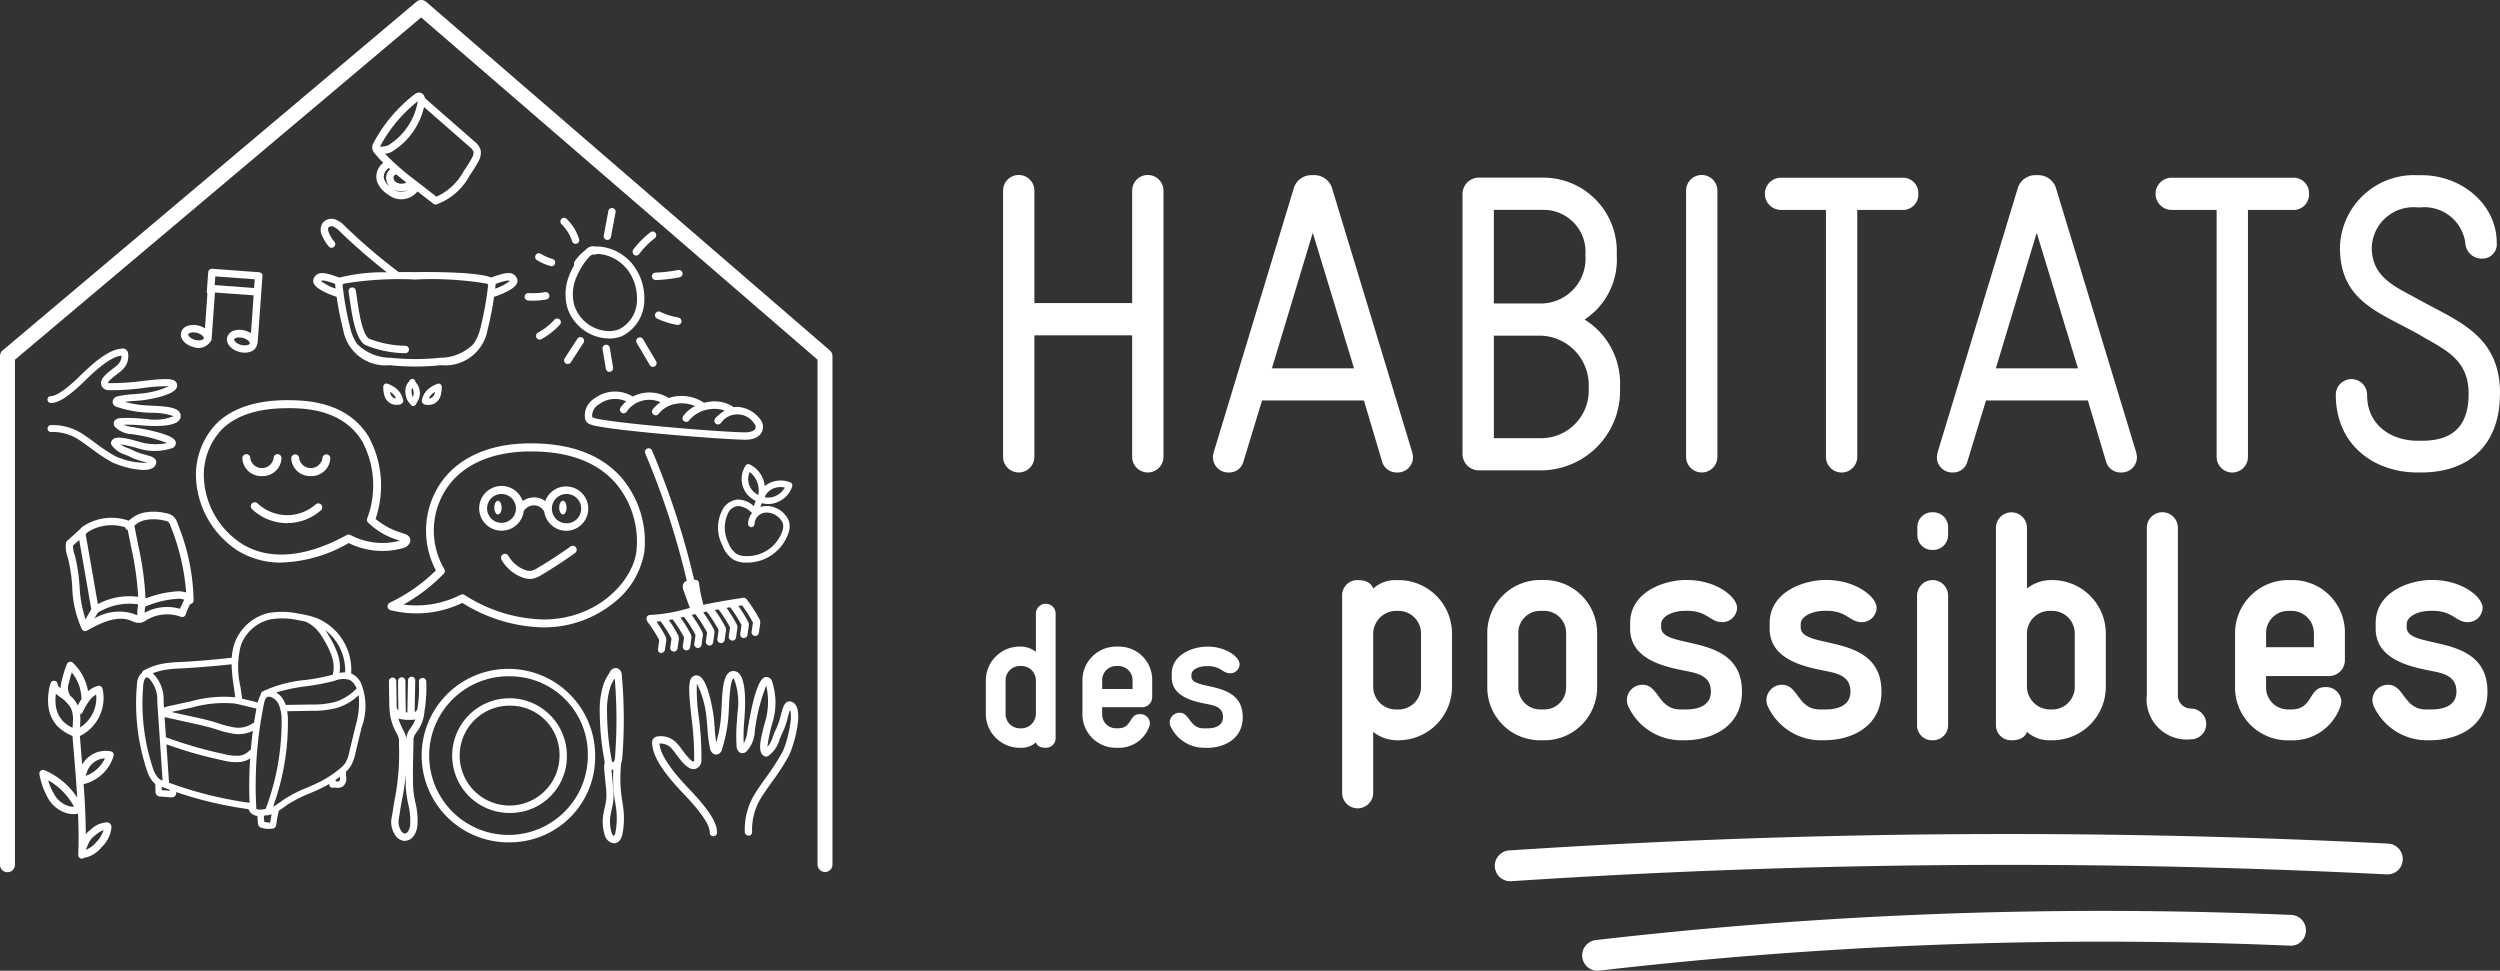 <svg xmlns="http://www.w3.org/2000/svg" width="203.734" height="79.111" viewBox="0 0 203.734 79.111"><rect x="0" y="0" width="203.734" height="79.111" fill="#333333" stroke="none"/><g transform="translate(63 82)"><g transform="translate(-63 -82)"><path d="M18.413,87.38a7.181,7.181,0,0,1-2.585-.631,14.518,14.518,0,0,1-1.709-1.129c-.319-.235-.649-.473-1-.708a3.859,3.859,0,0,0-2.259-.631.277.277,0,0,1-.29-.271.282.282,0,0,1,.268-.293,4.457,4.457,0,0,1,2.585.722c.367.242.7.484,1.023.722a13.764,13.764,0,0,0,1.646,1.089,5.867,5.867,0,0,0,2.618.539c-.114-.037-.253-.077-.367-.106a5.062,5.062,0,0,1-.968-.341,5.123,5.123,0,0,0-.517-.227,2.033,2.033,0,0,1-1.06-.759.292.292,0,0,1-.04-.279c.216-.554,1.082-.348,2.482.055a4.709,4.709,0,0,0,2.086.048,13.176,13.176,0,0,0-2.908-.726,2.064,2.064,0,0,1-1.342-.576.449.449,0,0,1-.114-.257.376.376,0,0,1,.092-.286.583.583,0,0,1,.4-.18,10.61,10.61,0,0,1,1.661.026c.158.011.33.026.524.037a4.12,4.12,0,0,0,2.207-.227,5.34,5.34,0,0,0-1.822-.275l-.44-.022a9.2,9.2,0,0,1-2.347-.451.459.459,0,0,1-.348-.315.413.413,0,0,1,.044-.315.542.542,0,0,1,.337-.238,8.336,8.336,0,0,1,1.316-.176c.213-.015.433-.033.7-.062a6.952,6.952,0,0,0,2.171-.587,13.492,13.492,0,0,0-2.05.139,19.735,19.735,0,0,1-2.886.183.626.626,0,0,1-.539-.33c-.26-.535.414-1.049.957-1.456a3.558,3.558,0,0,0,.315-.253,1.034,1.034,0,0,0,.345-.777c-.99.092-2.427,1.5-2.974,2.039-1.269,1.243-2.152,1.822-2.779,1.822a.282.282,0,0,1,0-.565c.315,0,.986-.29,2.391-1.665,1.071-1.049,2.31-2.13,3.362-2.2a.433.433,0,0,1,.528.348,1.524,1.524,0,0,1-.484,1.4,4.472,4.472,0,0,1-.367.3c-.213.161-.781.59-.785.763,0-.007.029,0,.062,0a19.808,19.808,0,0,0,2.8-.18c1.76-.194,2.548-.26,2.739.18a.465.465,0,0,1-.026.422c-.381.671-2.688.964-2.71.968-.271.033-.5.048-.719.062-.257.018-.491.037-.755.073a7.923,7.923,0,0,0,1.745.29l.429.022c1.162.055,2.361.114,2.361.832a.568.568,0,0,1-.187.422c-.466.444-1.841.429-2.622.378-.2-.011-.37-.026-.528-.037a10.921,10.921,0,0,0-1.313-.04,2.69,2.69,0,0,0,.733.187c3.615.6,3.546,1.133,3.516,1.364a.464.464,0,0,1-.224.33,4.461,4.461,0,0,1-2.7.088,10.632,10.632,0,0,0-1.573-.367,1.758,1.758,0,0,0,.535.275,5.193,5.193,0,0,1,.579.253,4.714,4.714,0,0,0,.858.3c.462.128.77.213.891.44a.391.391,0,0,1,.029.308.622.622,0,0,1-.389.4,1.6,1.6,0,0,1-.609.1" transform="translate(-6.694 -49.075)" fill="#fff"></path><path d="M12.211,163.135H12.2a.3.3,0,0,1-.286-.315c0-.084.007-.169.007-.257a.547.547,0,0,1-.007-.077.591.591,0,0,1,.015-.143c.022-.939.007-1.9-.033-2.875a2.049,2.049,0,0,1-.686.015,2.6,2.6,0,0,1-1.753-1.261,6.358,6.358,0,0,1-.711-1.951.3.3,0,0,1,.1-.3.3.3,0,0,1,.3-.051,5.924,5.924,0,0,1,2.68,2.237c-.077-1.291-.183-2.592-.29-3.872-.033-.4-.066-.788-.1-1.173a.248.248,0,0,1-.1-.026,3.693,3.693,0,0,1-1.122-.748,2.916,2.916,0,0,1-.744-1.694,4.781,4.781,0,0,1,.176-1.786.3.3,0,0,1,.337-.22.307.307,0,0,1,.249.319c0,.026.015.1.2.249.011.007.022.018.037.029a2.952,2.952,0,0,1,.077-.528,10.078,10.078,0,0,1,.44-1.43.3.3,0,0,1,.484-.11,4.137,4.137,0,0,1,1.239,2.321,2.018,2.018,0,0,1,.814-.44.277.277,0,0,1,.227.037.3.3,0,0,1,.136.191,3.439,3.439,0,0,1-1.844,3.861q.044.544.088,1.1c.033.411.07.821.1,1.236a2.225,2.225,0,0,1,.876-.862,2.177,2.177,0,0,1,1.452-.227.3.3,0,0,1,.2.139.3.3,0,0,1,.029.246,3.377,3.377,0,0,1-2.387,2.281l-.051.011c.1,1.368.169,2.735.176,4.07a3.073,3.073,0,0,1,.422-.381,2.006,2.006,0,0,1,1.28-.576.4.4,0,0,1,.268.1.407.407,0,0,1,.121.334,2.6,2.6,0,0,1-.8,1.588,2.418,2.418,0,0,1-1.206.821.945.945,0,0,1-.194.026.293.293,0,0,1-.216.092m1.778-2.332a2.183,2.183,0,0,0-.667.414,2.06,2.06,0,0,0-.407.389,2.224,2.224,0,0,0-.2.385l-.183.422a2.019,2.019,0,0,0,.854-.627,2.388,2.388,0,0,0,.6-.979m-4.514-4.055A4.662,4.662,0,0,0,9.96,157.9a2,2,0,0,0,1.335.986,1.348,1.348,0,0,0,.271.015,5.34,5.34,0,0,0-2.086-2.145m4.605-1.8a1.619,1.619,0,0,0-.693.191,1.665,1.665,0,0,0-.726.8c-.033.081-.062.165-.088.249-.022.062-.044.128-.066.194a2.786,2.786,0,0,0,1.577-1.437m-4-5.254a3.727,3.727,0,0,0-.018.876,2.315,2.315,0,0,0,.583,1.342,2.712,2.712,0,0,0,.788.546c.018-.169.029-.341.037-.513a2.4,2.4,0,0,0-.154-1.06,2.876,2.876,0,0,0-.931-.953c-.1-.077-.205-.158-.3-.235m1.969,1.668a4.137,4.137,0,0,1,.015.594c-.007.161-.015.319-.029.477a2.828,2.828,0,0,0,1.32-2.688,1.882,1.882,0,0,0-.517.455,5.633,5.633,0,0,0-.59,1,.307.307,0,0,1-.194.158m-.843-1.54a2.444,2.444,0,0,1,.642.807c0,.007.007.011.007.018a5.844,5.844,0,0,1,.315-.546.255.255,0,0,1-.018-.092,3.557,3.557,0,0,0-.785-2.057c-.1.293-.18.59-.249.895a1.091,1.091,0,0,0,.029.81.289.289,0,0,1,.055.169m55.308,11.418a.3.3,0,0,1-.3-.29,5.572,5.572,0,0,1,.873-3.194c.29-.455.587-.873.873-1.272a18.4,18.4,0,0,0,1.324-2.053c.319-.6.891-2.754.616-3.428h0c-.059.154-.125.4-.176.59a6.5,6.5,0,0,1-.407,1.2,6.082,6.082,0,0,0-.275.653,2.483,2.483,0,0,1-.906,1.3.292.292,0,0,1-.293.04c-.634-.253-.378-1.368.092-3.04a5.925,5.925,0,0,0,.029-2.728,15,15,0,0,0-.935,3.733,2.565,2.565,0,0,1-.682,1.643.523.523,0,0,1-.282.136.426.426,0,0,1-.319-.1.681.681,0,0,1-.2-.469,13.535,13.535,0,0,1,.029-2.068c.015-.194.029-.407.044-.649a5.493,5.493,0,0,0-.286-2.779c-.026-.026-.037-.026-.04-.026-.264.136-.341,1.727-.367,2.328-.011.194-.018.381-.029.546a11.932,11.932,0,0,1-.543,2.911.546.546,0,0,1-.348.4.444.444,0,0,1-.352-.051.628.628,0,0,1-.268-.392,11.033,11.033,0,0,1-.213-1.632c-.018-.264-.04-.539-.077-.869a7.768,7.768,0,0,0-.785-2.82,14.354,14.354,0,0,0,.15,2.677,25.026,25.026,0,0,1,.22,3.59.729.729,0,0,1-.374.631c-.62.308-1.225-.517-1.712-1.177-.121-.161-.235-.315-.308-.4a1.229,1.229,0,0,0-1.023-.436h0c.077,1.25,1.826,3.084,2.486,3.777,1.5,1.573,2.2,2.662,2.2,3.432a.3.3,0,1,1-.594,0c0-.4-.352-1.25-2.031-3.01-1.269-1.331-2.574-2.864-2.655-4.162v-.029a.483.483,0,0,1,.389-.583,1.781,1.781,0,0,1,1.661.59c.1.106.22.268.356.451.7.942.906,1.027.972,1a.187.187,0,0,0,.04-.121,24.451,24.451,0,0,0-.22-3.491c-.231-2.171-.312-3.139.194-3.366a.5.5,0,0,1,.473.029c.785.458,1.148,3.315,1.151,3.344.037.337.059.623.077.895a11.231,11.231,0,0,0,.125,1.151,10.279,10.279,0,0,0,.407-2.383c.011-.161.018-.341.029-.535.066-1.426.136-2.9.964-2.9a.637.637,0,0,1,.477.216c.524.568.506,2.266.447,3.23-.015.242-.029.458-.044.656a13.038,13.038,0,0,0-.04,1.8,2.856,2.856,0,0,0,.312-1.071c.715-4.459,1.357-4.371,1.6-4.338a.52.52,0,0,1,.37.26,5.627,5.627,0,0,1,.1,3.329,11.845,11.845,0,0,0-.455,2.1,2.034,2.034,0,0,0,.429-.781,6.242,6.242,0,0,1,.3-.715,6.1,6.1,0,0,0,.363-1.078c.15-.565.253-.939.513-1.082a.417.417,0,0,1,.337-.033.733.733,0,0,1,.458.458c.4.983-.341,3.366-.645,3.942a18.18,18.18,0,0,1-1.368,2.123c-.282.4-.572.807-.858,1.25a4.976,4.976,0,0,0-.774,2.842.3.3,0,0,1-.286.315h-.011" transform="translate(-5.534 -93.157)" fill="#fff"></path><path d="M87.892,29.682a.307.307,0,0,1-.183-.062l-1.294-1a1.7,1.7,0,0,1-1.947.521,2.576,2.576,0,0,1-.554-.334,2.093,2.093,0,0,1-.8-1,1.425,1.425,0,0,1,.51-1.522c-.242-.246-.477-.5-.7-.77a.783.783,0,0,1-.2-.429.767.767,0,0,1,.117-.44A12.2,12.2,0,0,1,86.18,20.7a.6.6,0,0,1,.319-.139.438.438,0,0,1,.381.154.649.649,0,0,1,.139.3l4.022,3.516a1.448,1.448,0,0,1,.524.737,1.357,1.357,0,0,1-.169.869,9.627,9.627,0,0,1-.719,1.159,5.012,5.012,0,0,1-2.724,2.383.4.4,0,0,1-.066.007M83.763,25.55A21,21,0,0,0,86.356,27.8l1.6,1.247a4.737,4.737,0,0,0,2.233-2.1,9.269,9.269,0,0,0,.675-1.089.8.8,0,0,0,.117-.466.925.925,0,0,0-.33-.411L86.946,21.74a5.793,5.793,0,0,1-2.636,3.652,1.465,1.465,0,0,1-.546.154m.7,2.9a1.405,1.405,0,0,0,.231.125,1.1,1.1,0,0,0,.946-.077,1.371,1.371,0,0,1-.4.1,1.437,1.437,0,0,1-.777-.143m-.378-1.738a.809.809,0,0,0-.389.909,1.357,1.357,0,0,0,.451.594,1.037,1.037,0,0,1-.29-.719.888.888,0,0,1,.334-.686l-.106-.1m.6.521a.183.183,0,0,1-.044.011.275.275,0,0,0-.183.257.47.47,0,0,0,.22.37.839.839,0,0,0,.528.114.673.673,0,0,0,.3-.092c-.275-.216-.546-.433-.818-.66M83.36,24.96a1.536,1.536,0,0,0,.667-.1A5.252,5.252,0,0,0,86.436,21.3l-.018-.015a11.644,11.644,0,0,0-3.043,3.648c0,.007-.011.018-.015.029" transform="translate(-52.391 -13.018)" fill="#fff"></path><path d="M41.126,153.666a2.376,2.376,0,0,1-.642-.088.417.417,0,0,1-.2-.11.445.445,0,0,1-.114-.293l-.037-.568a.5.5,0,0,1-.073-.011.839.839,0,0,1-.649-.528.022.022,0,0,0,0-.015,31.738,31.738,0,0,1-5.907-1.393.336.336,0,0,1-.081.319.434.434,0,0,1-.356.11l-.884-.07a.375.375,0,0,1-.235-.092.4.4,0,0,1-.121-.293L31.809,150h0a1.637,1.637,0,0,1-.227-.224,2.962,2.962,0,0,1-.491-1,17.206,17.206,0,0,1-.77-6.919,1.259,1.259,0,0,1,.418-.928.259.259,0,0,1,.132-.183,5.431,5.431,0,0,1,1.573-.554,10.509,10.509,0,0,1,1.342-.128h.088c1.379-.077,2.779-.194,4.165-.352h0a4.554,4.554,0,0,1,.242-1.2,3.882,3.882,0,0,1,2.728-2.438,6.444,6.444,0,0,1,2.508.051,7.4,7.4,0,0,1,1.445.356,4.562,4.562,0,0,1,2.812,4.517.4.4,0,0,1,.07.029,1.626,1.626,0,0,1,.7.689,4.939,4.939,0,0,1,.084,3.663l-.521,2.16a3.125,3.125,0,0,1-.411,1.074,2.31,2.31,0,0,1-.334.37.468.468,0,0,1,0,.073,1.036,1.036,0,0,0,0,.282c.007.055.011.114.015.172a.777.777,0,0,1-.286.693.825.825,0,0,1-.572.1.708.708,0,0,0-.216,0,.257.257,0,0,1-.205-.044.26.26,0,0,1-.1-.183c0-.029-.007-.055-.007-.084q-.253.154-.517.286c-.359.183-.733.345-1.1.5a10.8,10.8,0,0,0-1.687.843c-.114.073-.224.15-.334.231-.154.11-.308.22-.473.319a.274.274,0,0,1-.011.073,8.043,8.043,0,0,0-.2,1.067.406.406,0,0,1-.1.235.384.384,0,0,1-.238.1c-.066,0-.136.007-.2.007m-.444-.565a1.878,1.878,0,0,0,.488.055c.029-.227.07-.451.117-.671a1.488,1.488,0,0,1-.286.073.208.208,0,0,1-.106,0c-.055.015-.1.022-.143.029s-.062.011-.1.015l.033.5Zm-.645-1.052a.458.458,0,0,0,.125.044,1.615,1.615,0,0,0,.51-.026.478.478,0,0,0,.125-.029.465.465,0,0,0,.055-.128,20.094,20.094,0,0,0,1.247-7.282,3.092,3.092,0,0,0-.224-1.074,1.116,1.116,0,0,0-.682-.634.406.406,0,0,0-.238,0c-.172.07-.253.352-.3.59A33.285,33.285,0,0,0,40.045,152v.033m2.515-7.96c.026.172.044.341.055.5a20.012,20.012,0,0,1-1.206,7.278,5.455,5.455,0,0,0,.653-.422c.117-.084.231-.165.348-.242a11.007,11.007,0,0,1,1.764-.884c.356-.154.722-.312,1.067-.488a8.824,8.824,0,0,0,1.639-1.085,2.222,2.222,0,0,0,.4-.411,2.694,2.694,0,0,0,.334-.9l.521-2.16a6.442,6.442,0,0,0,.249-2.493,4.473,4.473,0,0,1-1.756,1.034,7.836,7.836,0,0,1-2.13.238l-1.932.033ZM32.931,149.9a31.475,31.475,0,0,0,6.567,1.635,33.029,33.029,0,0,1,.044-3.615,1.867,1.867,0,0,1-.917.3,4.243,4.243,0,0,1-1.25-.128,34.744,34.744,0,0,1-4.657-1.324l.213,3.131Zm-.59.6.627.051a.228.228,0,0,1,.051-.066l-.6-.22c-.007,0-.015-.007-.022-.011a.314.314,0,0,1-.062-.011ZM46.5,149.79a.316.316,0,0,1,.059,0,.482.482,0,0,0,.242-.015.315.315,0,0,0,.062-.238.716.716,0,0,0-.011-.125c-.11.084-.224.165-.337.246,0,.04-.011.084-.011.128m-15.389-8.463h0c-.15,0-.253.293-.279.583a16.668,16.668,0,0,0,.748,6.7,2.459,2.459,0,0,0,.4.825.879.879,0,0,0,.422.29l-.433-6.409a2.555,2.555,0,0,0-.664-1.907.331.331,0,0,0-.187-.088m1.562,4.88a34.661,34.661,0,0,0,4.8,1.382,3.845,3.845,0,0,0,1.1.121,1.263,1.263,0,0,0,.873-.4.254.254,0,0,1,.139-.084c.044-.517.1-1.038.169-1.551a2.6,2.6,0,0,1-1.566.246,7.4,7.4,0,0,1-1.32-.33c-.125-.04-.249-.081-.378-.117-.546-.161-1.118-.29-1.672-.411l-2.259-.5.11,1.646Zm.44-2.061,1.811.4c.565.125,1.148.253,1.712.422l.385.121a7.106,7.106,0,0,0,1.228.312,2.014,2.014,0,0,0,1.445-.308.261.261,0,0,1,.15-.055q.088-.583.2-1.166l-1-.246c-.26-.062-.528-.128-.8-.172a9.467,9.467,0,0,0-3.417.319l-1.72.37ZM31.6,140.979l.018.011a2.977,2.977,0,0,1,.869,2.292l.033.5a1.933,1.933,0,0,1,.44-.136l1.775-.385a9.984,9.984,0,0,1,3.593-.326c-.033-.257-.07-.521-.106-.777a14.592,14.592,0,0,1-.194-1.914c-1.375.154-2.761.268-4.125.341h-.088a10.509,10.509,0,0,0-1.276.125,4.873,4.873,0,0,0-.935.271m10.061,1.566a1.72,1.72,0,0,1,.678.774,1.9,1.9,0,0,1,.1.238l2.05-.033a7.246,7.246,0,0,0,1.991-.216,4.073,4.073,0,0,0,1.738-1.1,2.336,2.336,0,0,0-.11-.213,1.209,1.209,0,0,0-.473-.48,1.85,1.85,0,0,0-1.228.081l-.11.029a18.345,18.345,0,0,1-2.16.407,14.113,14.113,0,0,0-2.471.51m-2.8.5.319.077.979.238a1.8,1.8,0,0,1,.242-.634.266.266,0,0,1,.136-.26,10.513,10.513,0,0,1,3.527-.942,17.489,17.489,0,0,0,2.1-.4l.1-.026a2.615,2.615,0,0,0-.051-1.415,6.553,6.553,0,0,0-.667-1.423,5.142,5.142,0,0,0-.51-.752,2.764,2.764,0,0,0-.942-.711.208.208,0,0,1-.048-.029c-.205-.044-.407-.081-.594-.114a6.038,6.038,0,0,0-2.314-.059,3.353,3.353,0,0,0-2.358,2.1,7.021,7.021,0,0,0-.037,3.384c.044.315.092.638.128.957m6.783-5.573c.114.161.216.334.33.524a7.056,7.056,0,0,1,.719,1.54,3.269,3.269,0,0,1,.114,1.426,2.1,2.1,0,0,1,.455-.044,4.148,4.148,0,0,0-1.621-3.45" transform="translate(-19.156 -86.112)" fill="#fff"></path><path d="M101.916,162.8a7.07,7.07,0,1,1,6.816-7.066,6.951,6.951,0,0,1-6.816,7.066m0-13.526a6.465,6.465,0,1,0,6.219,6.461,6.35,6.35,0,0,0-6.219-6.461m0,11.132a4.674,4.674,0,1,1,4.51-4.671,4.6,4.6,0,0,1-4.51,4.671m0-8.738a4.069,4.069,0,1,0,3.912,4.066,4,4,0,0,0-3.912-4.066" transform="translate(-60.23 -94.158)" fill="#fff"></path><path d="M104.773,162.754a.884.884,0,0,1-.752-.689,3.676,3.676,0,0,1-.077-1.826c.026-.139.055-.279.088-.414a5.332,5.332,0,0,0,.125-.722,5.239,5.239,0,0,0-.037-.92L104,156.913a2.138,2.138,0,0,1,.026-.774v-.011c-.007-.033-.015-.062-.018-.088a21.45,21.45,0,0,1-.385-3.9,6.715,6.715,0,0,1,.308-2.339,4.1,4.1,0,0,1,.488-.942.8.8,0,0,1,.088-.165.5.5,0,0,1,.579-.187.578.578,0,0,1,.33.543,40.016,40.016,0,0,1,.048,6.662,1.852,1.852,0,0,1-.1.524v.04a11.105,11.105,0,0,0,.048,2.768c.018.114.037.224.051.337.033.213.07.429.092.645a6.565,6.565,0,0,1-.081,1.951c-.106.557-.378.726-.587.77a.81.81,0,0,1-.128.015m-.18-6.01c0,.033.007.066.007.1l.117,1.269a5.987,5.987,0,0,1,.037,1.03,6.277,6.277,0,0,1-.136.807c-.029.132-.059.26-.081.392a3.141,3.141,0,0,0,.059,1.529c.062.187.161.271.194.275.015,0,.081-.066.125-.293a5.978,5.978,0,0,0,.073-1.771c-.022-.205-.055-.411-.088-.616-.018-.117-.037-.231-.055-.348a11.606,11.606,0,0,1-.1-2.365.686.686,0,0,1-.15,0m.2-7.363a3.477,3.477,0,0,0-.293.612,6.183,6.183,0,0,0-.271,2.127,20.85,20.85,0,0,0,.37,3.788c.04.2.073.227.081.235a.175.175,0,0,0,.11-.073.96.96,0,0,0,.092-.422,39.8,39.8,0,0,0-.026-6.307.363.363,0,0,1-.062.04M87.753,162.563h-.044a.977.977,0,0,1-.656-.334,1.9,1.9,0,0,1-.374-1.654c.037-.194.07-.4.1-.612.048-.312.1-.634.161-.928a19.548,19.548,0,0,0,.319-4.338v-.418a1.864,1.864,0,0,0-.213-.528,4.356,4.356,0,0,1-.561-1.984,1.938,1.938,0,0,1-.015-.242l-.029-1.969a.3.3,0,1,1,.6-.011l.029,1.969a.889.889,0,0,0,.011.176v.018a.238.238,0,0,0,.022.077.349.349,0,0,0,.11.128c-.018-.8-.029-1.6-.029-2.38a.3.3,0,0,1,.3-.3h0a.3.3,0,0,1,.3.3c0,.836.015,1.694.037,2.556.04,0,.081,0,.121,0l.051-2.607a.3.3,0,0,1,.3-.3.3.3,0,0,1,.293.308l-.051,2.559a.319.319,0,0,0,.106-.051.372.372,0,0,0,.117-.205v-.007c.015-.059.026-.125.037-.2a10.573,10.573,0,0,0,.088-1.987.3.3,0,0,1,.286-.319.3.3,0,0,1,.312.286,11.831,11.831,0,0,1-.092,2.1,2.39,2.39,0,0,1-.044.246A3.228,3.228,0,0,1,88.7,153.7a1.2,1.2,0,0,0-.257.524c0,.436-.015.836-.022,1.217-.018.858-.037,1.672-.011,2.68a7.8,7.8,0,0,0,.183,1.294,6.136,6.136,0,0,1,.169,1.925c-.073.59-.418,1.21-1.012,1.21M87.8,157.1a14.375,14.375,0,0,1-.282,2.057c-.059.279-.11.594-.158.9-.033.216-.066.425-.1.627a1.375,1.375,0,0,0,.224,1.129.4.4,0,0,0,.249.147c.209.022.4-.341.436-.678a5.564,5.564,0,0,0-.161-1.734,8.717,8.717,0,0,1-.194-1.4c-.011-.37-.015-.715-.015-1.045m-.59-4.517a5.088,5.088,0,0,0,.374.891,2.2,2.2,0,0,1,.271.73,1.645,1.645,0,0,1,.356-.843,3.528,3.528,0,0,0,.385-.7,2.123,2.123,0,0,1-.488.033,2.865,2.865,0,0,1-.81-.084c-.029-.007-.059-.018-.084-.026" transform="translate(-54.745 -94.034)" fill="#fff"></path><path d="M143.014,90.951h-.048c-2.068-.033-11.576-.8-12.569-1.25l-.033-.015a.642.642,0,0,1-.224-.132.649.649,0,0,1-.169-.337,1.627,1.627,0,0,1,.77-1.632,2.8,2.8,0,0,1,3.124-.154,2.962,2.962,0,0,1,2.926.121,3.3,3.3,0,0,1,2.878.389,3.451,3.451,0,0,1,.44-.081,2.733,2.733,0,0,1,1.984.444,1.8,1.8,0,0,1,.345-.026,2.513,2.513,0,0,1,1.771.957.983.983,0,0,1,.187,1.056c-.114.249-.444.664-1.382.664m-12.452-1.837a.062.062,0,0,1,.018.007c.022.007.04.018.062.026.8.367,9.889,1.159,12.331,1.2.451,0,.788-.11.88-.312a.381.381,0,0,0-.092-.4,1.631,1.631,0,0,0-2.732-.026.293.293,0,0,1-.422.007.309.309,0,0,1-.007-.429,3.493,3.493,0,0,1,.752-.612,2.425,2.425,0,0,0-1.17-.117,2.55,2.55,0,0,0-1.727.913.293.293,0,0,1-.418.062.3.3,0,0,1-.062-.422,2.7,2.7,0,0,1,.957-.8,2.665,2.665,0,0,0-2.024-.062.185.185,0,0,1-.048.018,2.28,2.28,0,0,0-.9.682.3.3,0,0,1-.422.04.3.3,0,0,1-.04-.425,2.916,2.916,0,0,1,.616-.572,2.228,2.228,0,0,0-2.765.788.3.3,0,0,1-.418.055.307.307,0,0,1-.055-.425,3.623,3.623,0,0,1,.447-.491,2.18,2.18,0,0,0-2.222.249,1.1,1.1,0,0,0-.554.975c.007.033.015.055.018.073" transform="translate(-82.294 -55.117)" fill="#fff"></path><path d="M144.712,116.333h-.044a.305.305,0,0,1-.253-.345l.1-.7v-.018a10.683,10.683,0,0,0-.939-1.47.26.26,0,0,1-.055-.121.311.311,0,0,1-.048-.165.3.3,0,0,1,.3-.3,12.9,12.9,0,0,0,3.018-.513l.22-.055c-.007-.022-.018-.044-.022-.059l-.5-1.39a.715.715,0,0,1-.04-.451.475.475,0,0,1,.3-.308h.011a63.847,63.847,0,0,0-3.384-10.38.305.305,0,0,1,.158-.4.3.3,0,0,1,.392.158,64.665,64.665,0,0,1,3.432,10.534c.044,0,.088,0,.132,0a.3.3,0,0,1,.268.268,10.025,10.025,0,0,0,.275,1.459,1.6,1.6,0,0,1,.062.315c1.1-.235,2.284-.425,3.245-.576a.293.293,0,0,1,.29.125.211.211,0,0,1,.055.059,11.782,11.782,0,0,1,.99,1.547.644.644,0,0,1,.062.161.537.537,0,0,1,0,.231l-.1.7a.3.3,0,1,1-.59-.088l.1-.7v-.018a10.649,10.649,0,0,0-.884-1.4c-.1.015-.2.029-.3.048a11.718,11.718,0,0,1,.781,1.265.577.577,0,0,1,.062.158.57.57,0,0,1,0,.238l-.1.7a.3.3,0,0,1-.337.257.3.3,0,0,1-.253-.345l.1-.7v-.018a10.693,10.693,0,0,0-.92-1.448c-.1.018-.2.033-.3.051a11.147,11.147,0,0,1,.814,1.309.705.705,0,0,1,.062.158.588.588,0,0,1,0,.242l-.1.7a.3.3,0,0,1-.337.257.308.308,0,0,1-.253-.345l.1-.7v-.018a.037.037,0,0,0,0-.011,10.686,10.686,0,0,0-.931-1.459s-.007-.011-.011-.015l-.293.055a11.731,11.731,0,0,1,.836,1.342.671.671,0,0,1,.062.158.589.589,0,0,1,0,.242l-.1.7a.3.3,0,0,1-.341.253.308.308,0,0,1-.253-.345l.1-.7v-.018a10.348,10.348,0,0,0-.939-1.47.322.322,0,0,1-.022-.037l-.293.062a11.2,11.2,0,0,1,.847,1.357.558.558,0,0,1,.062.158.57.57,0,0,1,0,.238l-.1.7a.3.3,0,1,1-.594-.088l.1-.7v-.018a10.349,10.349,0,0,0-.939-1.47l-.022-.033-.088.022-.2.048a11.357,11.357,0,0,1,.836,1.342.642.642,0,0,1,.062.158.554.554,0,0,1,0,.235l-.1.7a.3.3,0,0,1-.337.257.305.305,0,0,1-.253-.345l.1-.7v-.018a10.781,10.781,0,0,0-.939-1.47.013.013,0,0,1,0-.007c-.1.022-.191.048-.282.07a10.844,10.844,0,0,1,.818,1.32.635.635,0,0,1,.062.154.569.569,0,0,1,0,.238l-.1.7a.3.3,0,0,1-.341.253.305.305,0,0,1-.253-.345l.1-.7v-.018a10.411,10.411,0,0,0-.935-1.467c-.1.022-.205.04-.308.059a11.167,11.167,0,0,1,.748,1.217.641.641,0,0,1,.062.158.585.585,0,0,1,0,.242l-.1.7a.3.3,0,0,1-.341.253.3.3,0,0,1-.249-.345l.1-.7v-.018a10.92,10.92,0,0,0-.891-1.408q-.165.022-.33.033a11.175,11.175,0,0,1,.726,1.188.644.644,0,0,1,.062.161.554.554,0,0,1,0,.235l-.1.7a.3.3,0,0,1-.3.257" transform="translate(-90.79 -63.101)" fill="#fff"></path><path d="M161.955,111.186h-.121a2.056,2.056,0,0,1-1-.257,2.338,2.338,0,0,1-.887-1.17,3.085,3.085,0,0,1,.136-3.084,1.59,1.59,0,0,1,1.078-.627,1.9,1.9,0,0,1,1.357.539,3.006,3.006,0,0,1,.158-.433,1.969,1.969,0,0,1-.84-2.856.264.264,0,0,1,.337-.117,2.178,2.178,0,0,1,1.232,1.775,1.836,1.836,0,0,1,.257-.187,2.1,2.1,0,0,1,1.822-.125.267.267,0,0,1,.165.319,2.038,2.038,0,0,1-1.052,1.221,1.944,1.944,0,0,1-1.426.154,2.311,2.311,0,0,0-.121.315,1.289,1.289,0,0,1,.26-.066,1.953,1.953,0,0,1,1.753.7,1.475,1.475,0,0,1,.33.576,1.549,1.549,0,0,1-.022.814,3.553,3.553,0,0,1-3.41,2.508m-.682-4.609h-.07a1.053,1.053,0,0,0-.711.429,2.732,2.732,0,0,0-.062,2.548,1.881,1.881,0,0,0,.671.917,1.537,1.537,0,0,0,.755.183,3.019,3.019,0,0,0,3-2.108,1.065,1.065,0,0,0,.026-.539,1.006,1.006,0,0,0-.216-.367,1.456,1.456,0,0,0-1.276-.524.975.975,0,0,0-.821.909.265.265,0,0,1-.257.271h0a.264.264,0,0,1-.264-.26,1.374,1.374,0,0,1,.319-.887,1.814,1.814,0,0,0-1.089-.576m2.116-.715a1.45,1.45,0,0,0,.961-.139,1.683,1.683,0,0,0,.682-.645,1.489,1.489,0,0,0-1.111.158,1.275,1.275,0,0,0-.532.627m-1.214-2.061a1.456,1.456,0,0,0-.033,1.107,1.554,1.554,0,0,0,.73.766,1.914,1.914,0,0,0-.7-1.87" transform="translate(-101.085 -65.335)" fill="#fff"></path><path d="M98.821,113.543a12.914,12.914,0,0,1-6.589-2,8.627,8.627,0,0,1-5.852.594.325.325,0,0,1-.242-.286.334.334,0,0,1,.183-.326,13.652,13.652,0,0,0,3.755-2.629,6.94,6.94,0,0,1-.029-6.42C91.334,100,94,98.6,97.556,98.546c3.406-.055,5.966.884,7.649,2.794a8.059,8.059,0,0,1,1.859,6.043,6.662,6.662,0,0,1-2.479,4.143,9.046,9.046,0,0,1-5.768,2.013m-6.571-2.691a.3.3,0,0,1,.165.048,12.372,12.372,0,0,0,6.409,2c4.55,0,7.341-3.241,7.6-5.581a7.368,7.368,0,0,0-1.7-5.533c-1.551-1.764-3.945-2.633-7.157-2.578-3.311.055-5.779,1.327-6.952,3.579a6.193,6.193,0,0,0,.139,5.984.327.327,0,0,1-.04.407,14.188,14.188,0,0,1-3.274,2.508,7.983,7.983,0,0,0,4.66-.8.347.347,0,0,1,.147-.037" transform="translate(-54.554 -62.412)" fill="#fff"></path><path d="M50.53,102.179a6.711,6.711,0,0,1-3.454-.906,7.462,7.462,0,0,1-3.509-5.955,6.062,6.062,0,0,1,1.668-4.47c1.43-1.408,3.685-2.042,6.7-1.881,2.673.143,4.6,1.14,5.713,2.974a8.383,8.383,0,0,1,.55,6.677,6.044,6.044,0,0,0,2.171,1.151l.253.092a.634.634,0,0,1,.33.238.492.492,0,0,1,.048.44.83.83,0,0,1-.55.455,6.209,6.209,0,0,1-4.44-.407,11.67,11.67,0,0,1-5.482,1.588m.517-12.58c-2.4,0-4.206.576-5.364,1.723a5.412,5.412,0,0,0-1.474,3.989,6.774,6.774,0,0,0,3.19,5.4c2.222,1.309,5.148,1.041,8.455-.774a.313.313,0,0,1,.3,0,5.568,5.568,0,0,0,4.033.458l-.044-.015a5.941,5.941,0,0,1-2.567-1.474.321.321,0,0,1-.051-.345,7.62,7.62,0,0,0-.425-6.277c-1-1.639-2.75-2.537-5.2-2.666-.293-.015-.579-.022-.854-.022m-.059,9.372h-.07a4.2,4.2,0,0,1-2.783-1.14.328.328,0,0,1-.015-.458.32.32,0,0,1,.455-.018,3.567,3.567,0,0,0,2.358.964,3.523,3.523,0,0,0,2.391-.88.316.316,0,0,1,.451.033.325.325,0,0,1-.033.458,4.2,4.2,0,0,1-2.75,1.038" transform="translate(-27.592 -56.331)" fill="#fff"></path><path d="M113.657,111.662a1.816,1.816,0,0,1-1.782-1.544.933.933,0,0,0-.807-.528,1.006,1.006,0,0,0-.865.458,1.823,1.823,0,1,1-.088-.814,1.671,1.671,0,0,1,.968-.293,1.513,1.513,0,0,1,.869.3,1.808,1.808,0,1,1,1.7,2.424m-1.151-1.676a1.195,1.195,0,1,0-.007-.15.8.8,0,0,0,.007.132v.018m-4.092-1.327a1.177,1.177,0,1,0,1.155,1.28v-.1a1.17,1.17,0,0,0-1.159-1.177" transform="translate(-67.52 -68.407)" fill="#fff"></path><path d="M110.439,111.857c0-.308-.136-.557-.3-.557s-.3.249-.3.557.136.561.3.561.3-.249.3-.561" transform="translate(-69.559 -70.491)" fill="#fff"></path><path d="M124.869,111.857c0-.308-.136-.557-.3-.557s-.3.249-.3.557.136.561.3.561.3-.249.3-.561" transform="translate(-78.698 -70.491)" fill="#fff"></path><path d="M59.437,102.751a1.526,1.526,0,0,1-1.591-1.445.321.321,0,1,1,.642,0,.965.965,0,0,0,1.9,0,.321.321,0,1,1,.642,0,1.526,1.526,0,0,1-1.591,1.445m-3.982,0a1.527,1.527,0,0,1-1.595-1.445.323.323,0,1,1,.645,0,.965.965,0,0,0,1.9,0,.323.323,0,1,1,.645,0,1.527,1.527,0,0,1-1.595,1.445" transform="translate(-34.111 -63.955)" fill="#fff"></path><path d="M113.707,124a1.794,1.794,0,0,1-.653-.136,3.252,3.252,0,0,1-1.657-1.426.327.327,0,0,1,.121-.444.316.316,0,0,1,.436.121,2.6,2.6,0,0,0,1.324,1.14,1.121,1.121,0,0,0,.521.088,1.5,1.5,0,0,0,.528-.231c.917-.543,1.822-1.133,2.688-1.753a.319.319,0,0,1,.447.077.331.331,0,0,1-.077.455c-.884.634-1.8,1.232-2.735,1.786a2.144,2.144,0,0,1-.763.315,1.429,1.429,0,0,1-.18.011" transform="translate(-70.525 -76.822)" fill="#fff"></path><path d="M67.232,71.064a.613.613,0,0,1-.609-.616V29.312L34.32,1.423,1.217,29.316V70.448a.609.609,0,1,1-1.217,0V29.026a.617.617,0,0,1,.22-.473L33.939.144a.6.6,0,0,1,.781,0L67.628,28.56a.621.621,0,0,1,.213.469V70.452a.611.611,0,0,1-.609.616" transform="translate(0 -0.001)" fill="#fff"></path><path d="M333.468,189.216a1.256,1.256,0,0,1-.077-2.508,616.883,616.883,0,0,1,71.654-.557,1.253,1.253,0,0,1,1.177,1.316,1.236,1.236,0,0,1-1.3,1.192,615.285,615.285,0,0,0-71.371.557h-.084" transform="translate(-210.415 -117.402)" fill="#fff"></path><path d="M352.885,207.329a1.255,1.255,0,0,1-.139-2.5,359.58,359.58,0,0,1,56.7-2.05,1.249,1.249,0,0,1,1.184,1.305,1.231,1.231,0,0,1-1.291,1.2,356.882,356.882,0,0,0-56.32,2.035c-.048,0-.1.007-.143.007" transform="translate(-222.711 -128.217)" fill="#fff"></path><g transform="translate(81.744 14.274)"><path d="M236.012,61.883a1.276,1.276,0,0,1-2.552,0v-9.9h-7.968v9.9a1.276,1.276,0,0,1-2.552,0V40.243a1.277,1.277,0,1,1,2.552,0v9.112h7.968V40.243a1.277,1.277,0,1,1,2.552,0Z" transform="translate(-222.94 -38.93)" fill="#fff"></path><path d="M285.886,61.916a1.248,1.248,0,0,1-1.313,1.243,1.222,1.222,0,0,1-1.21-.9l-1.478-4.968h-8.3l-1.514,4.968a1.186,1.186,0,0,1-1.177.9,1.246,1.246,0,0,1-1.313-1.243,2.671,2.671,0,0,1,.066-.414L276.2,39.9a1.511,1.511,0,0,1,1.514-.968,1.526,1.526,0,0,1,1.547.968l6.556,21.6A2.674,2.674,0,0,1,285.886,61.916Zm-4.807-7.245-3.362-11.044-3.329,11.044h6.688Z" transform="translate(-252.479 -38.93)" fill="#fff"></path><path d="M337.891,56.786a6.47,6.47,0,0,1-6.387,6.556h-5.177a1.342,1.342,0,0,1-1.276-1.313V40.8a1.342,1.342,0,0,1,1.276-1.313H331.5a6,6,0,0,1,6.12,6.281V45.8A5.839,5.839,0,0,1,335,51.051a6.109,6.109,0,0,1,2.889,5.419v.312Zm-2.823-10.978v-.033a3.417,3.417,0,0,0-3.564-3.659h-3.9v7.627h3.9A3.65,3.65,0,0,0,335.067,45.808Zm.271,10.978v-.312a4.036,4.036,0,0,0-3.832-4.107h-3.9V60.72h3.9A3.881,3.881,0,0,0,335.339,56.786Z" transform="translate(-287.61 -39.285)" fill="#fff"></path><path d="M377.3,61.883a1.276,1.276,0,0,1-2.552,0V40.243a1.277,1.277,0,1,1,2.552,0Z" transform="translate(-319.087 -38.93)" fill="#fff"></path><path d="M404.776,40.813a1.251,1.251,0,0,1-1.276,1.313h-3.7V62.248a1.276,1.276,0,0,1-2.552,0V42.125h-3.7a1.313,1.313,0,0,1,0-2.625h9.951a1.251,1.251,0,0,1,1.276,1.313Z" transform="translate(-330.189 -39.291)" fill="#fff"></path><path d="M446.786,61.916a1.248,1.248,0,0,1-1.313,1.243,1.222,1.222,0,0,1-1.21-.9l-1.478-4.968h-8.3l-1.514,4.968a1.186,1.186,0,0,1-1.177.9,1.246,1.246,0,0,1-1.313-1.243,2.666,2.666,0,0,1,.066-.414L437.1,39.9a1.511,1.511,0,0,1,1.514-.968,1.526,1.526,0,0,1,1.547.968l6.556,21.6A2.667,2.667,0,0,1,446.786,61.916Zm-4.807-7.245-3.362-11.044-3.329,11.044h6.688Z" transform="translate(-354.382 -38.93)" fill="#fff"></path><path d="M491.6,40.813a1.251,1.251,0,0,1-1.276,1.313h-3.7V62.248a1.276,1.276,0,1,1-2.552,0V42.125h-3.7a1.313,1.313,0,0,1,0-2.625h9.951a1.251,1.251,0,0,1,1.276,1.313Z" transform="translate(-385.175 -39.291)" fill="#fff"></path><path d="M532.51,56.782c0,3.971-2.354,6.384-6.42,6.384h-.3c-3.461,0-6.655-2.174-6.655-6.351a1.276,1.276,0,1,1,2.552.037c0,2.449,1.951,3.729,4.136,3.729h.337c2.655,0,3.8-1.346,3.8-3.832,0-2.831-1.951-3.59-4-4.8-3.227-1.83-6.486-2.691-6.486-7.11a6.043,6.043,0,0,1,6.321-5.9h.337c3.227,0,6.12,2.347,6.12,5.522a1.17,1.17,0,0,1-1.21,1.276,1.329,1.329,0,0,1-1.346-1.243,3.367,3.367,0,0,0-3.63-2.933h-.3a3.4,3.4,0,0,0-3.7,3.278c0,2.519,2.083,3.245,3.9,4.279,3.362,1.83,6.556,2.97,6.556,7.663Z" transform="translate(-410.527 -38.936)" fill="#fff"></path></g><g transform="translate(80.336 49.202)"><path d="M223.984,145.927c-.469,0-.7-.169-.8-.436a1.73,1.73,0,0,1-1.188.436h-.117a2.764,2.764,0,0,1-2.776-2.754v-2.739a2.762,2.762,0,0,1,2.776-2.754h.117a2.019,2.019,0,0,1,1.188.433v-3.12a.8.8,0,1,1,1.606,0v10.135a.781.781,0,0,1-.8.8Zm-.8-5.493a1.173,1.173,0,0,0-1.17-1.17h-.132a1.161,1.161,0,0,0-1.17,1.17v2.739a1.164,1.164,0,0,0,1.17,1.17h.132a1.2,1.2,0,0,0,1.17-1.17Z" transform="translate(-219.1 -134.19)" fill="#fff"></path><path d="M245.464,148.649h-3.278v.6a1.13,1.13,0,0,0,1.17,1.118h.132c1.155,0,.869-1.151,1.756-1.151a.784.784,0,0,1,.836.719,1.017,1.017,0,0,1-.084.367,2.61,2.61,0,0,1-2.508,1.654h-.132a2.722,2.722,0,0,1-2.776-2.706v-2.838a2.742,2.742,0,0,1,2.776-2.7h.132a2.7,2.7,0,0,1,2.776,2.754v1.386a.825.825,0,0,1-.8.8Zm-.8-2.185a1.154,1.154,0,0,0-1.137-1.17h-.15a1.146,1.146,0,0,0-1.188,1.118v.752h2.475Z" transform="translate(-232.704 -140.219)" fill="#fff"></path><path d="M263.01,151.963h-.282a3.025,3.025,0,0,1-2.673-1.72.783.783,0,0,1-.084-.367.8.8,0,0,1,.818-.766c.818,0,.8,1.269,1.94,1.269h.282c.935,0,1.305-.385,1.305-.917,0-.917-.887-.968-1.573-1.118-1.155-.235-2.607-.686-2.607-2.119v-.282c0-1.635,1.8-2.222,2.875-2.222h.066c1.489,0,2.592.851,2.592,1.437a.758.758,0,0,1-.77.733c-.634,0-.752-.583-1.822-.583h-.066c-.737,0-1.269.319-1.269.686v.169c0,1.2,4.18.2,4.18,3.307,0,1.885-1.672,2.5-2.908,2.5Z" transform="translate(-244.984 -140.226)" fill="#fff"></path></g><g transform="translate(109.376 41.748)"><path d="M302.883,141.983H302.7a3.146,3.146,0,0,1-1.87-.686v4.968a1.265,1.265,0,1,1-2.53,0V130.2a1.233,1.233,0,0,1,1.265-1.269c.737,0,1.107.264,1.265.686a2.71,2.71,0,0,1,1.87-.686h.183a4.36,4.36,0,0,1,4.371,4.36v4.334A4.363,4.363,0,0,1,302.883,141.983Zm1.844-8.694a1.838,1.838,0,0,0-1.844-1.852h-.209a1.888,1.888,0,0,0-1.844,1.852v4.334a1.854,1.854,0,0,0,1.844,1.852h.209a1.836,1.836,0,0,0,1.844-1.852Z" transform="translate(-298.3 -123.404)" fill="#fff"></path><path d="M335.14,141.977h-.209a4.3,4.3,0,0,1-4.371-4.283V133.2a4.314,4.314,0,0,1,4.371-4.283h.209a4.312,4.312,0,0,1,4.371,4.283v4.492A4.3,4.3,0,0,1,335.14,141.977Zm1.844-8.774a1.787,1.787,0,0,0-1.844-1.771h-.209a1.787,1.787,0,0,0-1.844,1.771v4.492a1.787,1.787,0,0,0,1.844,1.771h.209a1.787,1.787,0,0,0,1.844-1.771Z" transform="translate(-318.731 -123.398)" fill="#fff"></path><path d="M366.382,141.971h-.447a4.768,4.768,0,0,1-4.213-2.721,1.229,1.229,0,0,1-.132-.583,1.261,1.261,0,0,1,1.291-1.217c1.291,0,1.265,2.009,3.054,2.009h.447c1.474,0,2.053-.609,2.053-1.456,0-1.452-1.4-1.533-2.475-1.771-1.819-.37-4.107-1.085-4.107-3.359v-.447c0-2.589,2.845-3.516,4.528-3.516h.106c2.343,0,4.081,1.346,4.081,2.273a1.2,1.2,0,0,1-1.21,1.162c-1,0-1.184-.924-2.871-.924h-.106c-1.159,0-2,.5-2,1.085v.264c0,1.9,6.585.319,6.585,5.232,0,2.988-2.633,3.964-4.583,3.964Z" transform="translate(-338.384 -123.392)" fill="#fff"></path><path d="M397.4,141.971h-.447a4.768,4.768,0,0,1-4.213-2.721,1.229,1.229,0,0,1-.132-.583,1.261,1.261,0,0,1,1.291-1.217c1.291,0,1.265,2.009,3.054,2.009h.447c1.474,0,2.053-.609,2.053-1.456,0-1.452-1.4-1.533-2.475-1.771-1.819-.37-4.107-1.085-4.107-3.359v-.447c0-2.589,2.845-3.516,4.528-3.516h.106c2.343,0,4.081,1.346,4.081,2.273a1.2,1.2,0,0,1-1.21,1.162c-1,0-1.184-.924-2.871-.924H397.4c-1.159,0-2,.5-2,1.085v.264c0,1.9,6.582.319,6.582,5.232,0,2.988-2.633,3.964-4.583,3.964Z" transform="translate(-358.03 -123.392)" fill="#fff"></path><path d="M427.345,132.439a1.217,1.217,0,0,1-1.265-1.269v-10.52a1.265,1.265,0,1,1,2.53,0v10.52A1.231,1.231,0,0,1,427.345,132.439Zm0-15.514a1.191,1.191,0,0,1-1.239-1.243v-.554a1.2,1.2,0,0,1,1.239-1.269,1.215,1.215,0,0,1,1.265,1.269v.554A1.211,1.211,0,0,1,427.345,116.925Z" transform="translate(-379.228 -113.86)" fill="#fff"></path><path d="M448.193,132.439h-.183a2.71,2.71,0,0,1-1.87-.686c-.158.422-.528.686-1.265.686a1.232,1.232,0,0,1-1.265-1.269V115.129a1.265,1.265,0,1,1,2.53,0v4.943a3.146,3.146,0,0,1,1.87-.686h.183a4.36,4.36,0,0,1,4.371,4.36v4.334A4.36,4.36,0,0,1,448.193,132.439Zm1.841-8.694a1.838,1.838,0,0,0-1.844-1.852h-.209a1.854,1.854,0,0,0-1.844,1.852v4.334a1.891,1.891,0,0,0,1.844,1.852h.209a1.836,1.836,0,0,0,1.844-1.852Z" transform="translate(-390.33 -113.86)" fill="#fff"></path><path d="M480.732,132.368a3.271,3.271,0,0,1-3.582-3.619V115.139a1.265,1.265,0,0,1,2.53-.026v13.636a1.071,1.071,0,0,0,1.052,1.111,1.256,1.256,0,1,1,0,2.512Z" transform="translate(-411.572 -113.866)" fill="#fff"></path><path d="M504.449,136.751h-5.163v.95a1.787,1.787,0,0,0,1.844,1.771h.209c1.815,0,1.368-1.822,2.765-1.822a1.239,1.239,0,0,1,1.316,1.137,1.641,1.641,0,0,1-.132.583,4.109,4.109,0,0,1-3.949,2.618h-.209a4.3,4.3,0,0,1-4.371-4.283v-4.492a4.33,4.33,0,0,1,4.371-4.283h.209a4.264,4.264,0,0,1,4.371,4.36v2.193a1.3,1.3,0,0,1-1.265,1.269Zm-1.265-3.461a1.824,1.824,0,0,0-1.789-1.852h-.238a1.809,1.809,0,0,0-1.87,1.771V134.4h3.9v-1.111Z" transform="translate(-423.992 -123.404)" fill="#fff"></path><path d="M532.082,141.971h-.447a4.768,4.768,0,0,1-4.213-2.721,1.23,1.23,0,0,1-.132-.583,1.261,1.261,0,0,1,1.291-1.217c1.291,0,1.265,2.009,3.054,2.009h.447c1.474,0,2.053-.609,2.053-1.456,0-1.452-1.4-1.533-2.475-1.771-1.819-.37-4.107-1.085-4.107-3.359v-.447c0-2.589,2.845-3.516,4.528-3.516h.106c2.343,0,4.081,1.346,4.081,2.273a1.2,1.2,0,0,1-1.21,1.162c-1,0-1.184-.924-2.871-.924h-.106c-1.159,0-2,.5-2,1.085v.264c0,1.9,6.582.319,6.582,5.232,0,2.988-2.633,3.964-4.583,3.964Z" transform="translate(-443.327 -123.392)" fill="#fff"></path></g><path d="M16.178,123.46a.292.292,0,0,1-.264-.158,8.858,8.858,0,0,1-.788-3.48,12.89,12.89,0,0,0-.352-2.325l-.033-.121a2.164,2.164,0,0,1-.114-1.122.316.316,0,0,1,.092-.154l1.056-.957a1.063,1.063,0,0,1,.3-.264,4.232,4.232,0,0,1,3.667-.414,2.5,2.5,0,0,1,1.28-.671,4.224,4.224,0,0,1,1.727.051,1.3,1.3,0,0,1,.634.275,1.354,1.354,0,0,1,.334.579,17.292,17.292,0,0,1,1.3,6.263.3.3,0,0,1-.246.29h-.029a5.673,5.673,0,0,0-.37.854.293.293,0,0,1-.154.176.315.315,0,0,1-.231.011,3.257,3.257,0,0,0-2.794.26l-.04.026a1.212,1.212,0,0,1-.451.2,1.287,1.287,0,0,1-.715-.139l-.1-.04c-1.129-.444-2.431.191-3.56.818a.287.287,0,0,1-.143.037m-.99-6.97a1.964,1.964,0,0,0,.121.722l.037.125a13.48,13.48,0,0,1,.37,2.435,10.192,10.192,0,0,0,.491,2.735c.15-.279.308-.554.469-.825l-.986-5.647Zm2.024,5.467c-.1.154-.187.312-.275.469a3.968,3.968,0,0,1,3.161-.381l.114.048c.07.029.139.059.205.081a4.887,4.887,0,0,1,.073-.836c0-.015-.011-.033-.015-.048a.372.372,0,0,0-.092-.022,4.923,4.923,0,0,0-3.172.693m3.861-.491a3.772,3.772,0,0,0-.055.5,3.816,3.816,0,0,1,2.889-.323,7.128,7.128,0,0,1,.345-.741,1.37,1.37,0,0,0-.623-.07,8,8,0,0,0-2.556.634m-4.833-5.929a.653.653,0,0,0,.018.264l.953,5.46a5.457,5.457,0,0,1,3.249-.6.125.125,0,0,1,.037,0,25.247,25.247,0,0,0-.572-4.037l-.275-1.39a.238.238,0,0,1-.081-.04.287.287,0,0,1-.128-.191,3.634,3.634,0,0,0-3.032.374Zm3.945-.667.323,1.643a24.812,24.812,0,0,1,.587,4.29,8.618,8.618,0,0,1,2.482-.576,2.01,2.01,0,0,1,.829.088,18.254,18.254,0,0,0-1.261-5.4.8.8,0,0,0-.172-.334.769.769,0,0,0-.352-.132,3.74,3.74,0,0,0-1.492-.051,1.934,1.934,0,0,0-.946.477" transform="translate(-9.241 -72.028)" fill="#fff"></path><g transform="translate(42.756 16.955)"><path d="M134.479,78.861a.3.3,0,0,1-.293-.253l-.264-1.588a.3.3,0,1,1,.59-.1l.264,1.588a.3.3,0,0,1-.246.348c-.018,0-.033,0-.051,0" transform="translate(-127.571 -65.512)" fill="#fff"></path><path d="M142.768,77.381a.294.294,0,0,1-.257-.147l-1.063-1.8a.306.306,0,0,1,.1-.414.3.3,0,0,1,.411.1l1.063,1.8a.3.3,0,0,1-.1.414.289.289,0,0,1-.154.044" transform="translate(-132.313 -64.439)" fill="#fff"></path><path d="M125.681,77.12a.3.3,0,0,1-.253-.466l1.03-1.591a.3.3,0,0,1,.414-.088.3.3,0,0,1,.084.418l-1.027,1.588a.3.3,0,0,1-.249.136" transform="translate(-122.164 -64.409)" fill="#fff"></path><path d="M119.47,72.509a.3.3,0,0,1-.147-.568,5.239,5.239,0,0,0,1.338-1.056.3.3,0,0,1,.422-.015.3.3,0,0,1,.015.425,5.978,5.978,0,0,1-1.489,1.173.287.287,0,0,1-.143.037" transform="translate(-118.23 -61.789)" fill="#fff"></path><path d="M131.206,56.252a3.951,3.951,0,0,0-2.523-1.481,2.594,2.594,0,0,0-.576-.022.431.431,0,0,0-.139-.033.829.829,0,0,0-.634.293c0,.007-.011.011-.015.018a3.782,3.782,0,0,0-.88.928.31.31,0,0,0-.037.3,5.4,5.4,0,0,0-.433.909,4.064,4.064,0,0,0-.114,2.611,3.66,3.66,0,0,0,2.779,2.405,3.317,3.317,0,0,0,.623.059,2.711,2.711,0,0,0,1.03-.191,3.292,3.292,0,0,0,1.826-2.992,4.431,4.431,0,0,0-.906-2.8Zm-1.14,5.232a2.367,2.367,0,0,1-1.324.1,3.049,3.049,0,0,1-2.317-1.995,3.455,3.455,0,0,1,.1-2.215A5.886,5.886,0,0,1,127.7,55.5a.857.857,0,0,1,.213-.1c.018,0,.037-.011.055-.015a.285.285,0,0,0,.253-.029.052.052,0,0,0,.011-.007,2.136,2.136,0,0,1,.363.022,3.363,3.363,0,0,1,2.141,1.258,3.808,3.808,0,0,1,.777,2.409,2.679,2.679,0,0,1-1.448,2.446Z" transform="translate(-122.361 -51.608)" fill="#fff"></path><path d="M147.434,70.319h-.048a6.2,6.2,0,0,1-1.643-.517.3.3,0,0,1-.143-.4.3.3,0,0,1,.4-.147,5.6,5.6,0,0,0,1.485.466.305.305,0,0,1,.246.348.3.3,0,0,1-.293.253" transform="translate(-134.952 -60.798)" fill="#fff"></path><path d="M117.295,65.618c-.136,0-.271,0-.407-.015a.3.3,0,0,1,.04-.605,5.494,5.494,0,0,0,1.342-.077.3.3,0,0,1,.348.246.3.3,0,0,1-.242.352,5.922,5.922,0,0,1-1.078.1" transform="translate(-116.608 -58.07)" fill="#fff"></path><path d="M145.2,60.8a.3.3,0,0,1-.007-.6,11.507,11.507,0,0,0,1.841-.213.3.3,0,0,1,.117.594,11.43,11.43,0,0,1-1.936.224H145.2" transform="translate(-134.526 -54.939)" fill="#fff"></path><path d="M120.267,57.339a.232.232,0,0,1-.084-.011,4.366,4.366,0,0,1-1.1-.488.3.3,0,0,1-.1-.414.3.3,0,0,1,.411-.1,3.927,3.927,0,0,0,.961.422.306.306,0,0,1,.205.374.3.3,0,0,1-.286.22" transform="translate(-118.081 -52.599)" fill="#fff"></path><path d="M140.9,53.413a.282.282,0,0,1-.18-.062.307.307,0,0,1-.059-.425,7.365,7.365,0,0,1,1.393-1.412.3.3,0,0,1,.418.059.308.308,0,0,1-.059.425,6.792,6.792,0,0,0-1.28,1.294.3.3,0,0,1-.238.121" transform="translate(-131.807 -49.542)" fill="#fff"></path><path d="M125.785,50.536a.3.3,0,0,1-.282-.209,3.345,3.345,0,0,0-.862-1.39.309.309,0,0,1-.011-.429.3.3,0,0,1,.422-.011,3.936,3.936,0,0,1,1.019,1.643.3.3,0,0,1-.194.381.266.266,0,0,1-.092.015" transform="translate(-121.637 -47.619)" fill="#fff"></path><path d="M134.475,48.842a.2.2,0,0,1-.055-.007.3.3,0,0,1-.238-.352l.374-1.995a.294.294,0,0,1,.348-.238.3.3,0,0,1,.238.352l-.374,1.995a.3.3,0,0,1-.293.246" transform="translate(-127.735 -46.244)" fill="#fff"></path></g><path d="M46.758,60.113a.28.28,0,0,0-.205-.1l-3.81-.282a.3.3,0,0,0-.319.279l-.114,1.566a.317.317,0,0,0,.048.187l-.2,2.827a1.767,1.767,0,0,0-.506-.224,1.634,1.634,0,0,0-.862,0,.813.813,0,0,0-.576.554c-.125.488.312,1.012.994,1.188a1.167,1.167,0,0,0,1.39-.433.308.308,0,0,0,.1-.2l.275-3.81,3.153.231-.22,3.087a1.7,1.7,0,0,0-.5-.22,1.619,1.619,0,0,0-.858,0,.813.813,0,0,0-.576.554c-.125.491.312,1.012.99,1.192a1.67,1.67,0,0,0,.44.059,1.424,1.424,0,0,0,.418-.062.813.813,0,0,0,.576-.554.518.518,0,0,0,.015-.073.326.326,0,0,0,.04-.132l.3-4.114v-.011c0-.07.059-.832.092-1.3a.3.3,0,0,0-.07-.22Zm-5.4,5.412c-.392-.1-.587-.352-.561-.451.011-.048.081-.1.176-.125a.839.839,0,0,1,.242-.033,1.028,1.028,0,0,1,.293.04c.392.1.587.352.561.451s-.315.224-.708.121Zm4.279.411a1.019,1.019,0,0,1-.535,0c-.392-.1-.587-.352-.561-.451.011-.048.077-.1.176-.125a.822.822,0,0,1,.242-.033,1.177,1.177,0,0,1,.293.04c.392.1.587.352.561.451-.011.048-.081.1-.176.125Zm.528-4.638-3.216-.238L43,60.351l3.216.238C46.2,60.806,46.175,61.085,46.161,61.3Z" transform="translate(-25.455 -37.828)" fill="#fff"></path><g transform="translate(25.527 17.835)"><path d="M87.636,86.437a.258.258,0,0,1-.2-.1l-.154-.191a.917.917,0,0,1-.205-.378,1.7,1.7,0,0,1-.084-.667,1.05,1.05,0,0,1,.312-.675h0a.258.258,0,0,1,.224-.194.252.252,0,0,1,.275.213c0,.011,0,.022,0,.033a.32.32,0,0,1,.051.059l.026.029a1.3,1.3,0,0,1,.084,1.525l-.121.216a.259.259,0,0,1-.2.132h-.022m-.077-1.481a.638.638,0,0,0-.048.187,1.22,1.22,0,0,0,.062.462c.011.033.022.07.037.1a.785.785,0,0,0-.055-.755m1.309,1.386c-.044,0-.088,0-.128,0a.392.392,0,0,1-.374-.224.252.252,0,0,1,.007-.224,1.61,1.61,0,0,1,.484-.821,2.53,2.53,0,0,1,.766-.44.243.243,0,0,1,.238.029.259.259,0,0,1,.11.216,2.262,2.262,0,0,1-.1.744,1.062,1.062,0,0,1-.561.649,1.128,1.128,0,0,1-.436.081m.554-1.067a1.192,1.192,0,0,0-.235.169,1.094,1.094,0,0,0-.268.374.462.462,0,0,0,.18-.037.567.567,0,0,0,.279-.341,1.157,1.157,0,0,0,.04-.161m-3.12,1.056a1.064,1.064,0,0,1-.436-.081,1.052,1.052,0,0,1-.561-.649,2.363,2.363,0,0,1-.1-.744.257.257,0,0,1,.348-.246,2.53,2.53,0,0,1,.766.44,1.636,1.636,0,0,1,.484.821.26.26,0,0,1,.007.227.4.4,0,0,1-.378.224c-.04,0-.084,0-.128,0m-.557-1.056a1.155,1.155,0,0,0,.04.161.547.547,0,0,0,.279.341.581.581,0,0,0,.18.037,1.094,1.094,0,0,0-.268-.374,1.594,1.594,0,0,0-.235-.169" transform="translate(-79.481 -71.185)" fill="#fff"></path><path d="M86.219,53.489c-.315-.682-1.06-.433-2.094-.066-1.17-.484-5.3-.455-6.182-.44-.246,0-.741-.007-1.357,0a47.877,47.877,0,0,1-4.378-3.74,2.148,2.148,0,0,0-.766-.543.928.928,0,0,0-1.082.312,1.077,1.077,0,0,0,.015,1.074,3.4,3.4,0,0,0,.513.81.294.294,0,0,0,.422.029.3.3,0,0,0,.029-.425,2.776,2.776,0,0,1-.418-.664c-.1-.22-.121-.4-.059-.491a.357.357,0,0,1,.389-.073,1.646,1.646,0,0,1,.55.411A48.425,48.425,0,0,0,75.622,53a14.8,14.8,0,0,0-3.865.429c-1.034-.37-1.778-.616-2.094.066a.493.493,0,0,0,0,.407c.209.491,1.324.92,1.866,1.1a26.3,26.3,0,0,0,.532,2.691,3.5,3.5,0,0,0,3.795,2.875,19.657,19.657,0,0,0,2.083.11h.007a20.682,20.682,0,0,0,2.083-.11,3.5,3.5,0,0,0,3.795-2.875A26.1,26.1,0,0,0,84.356,55c.543-.183,1.657-.612,1.866-1.1a.492.492,0,0,0,0-.407ZM70.24,53.7c.15-.1.609.044,1.159.238.011.121.026.249.04.385a3.988,3.988,0,0,1-1.2-.627ZM83.245,57.53a3.776,3.776,0,0,1-.557,1.3,3.822,3.822,0,0,1-2.721,1.133,19.386,19.386,0,0,1-4.055,0,3.837,3.837,0,0,1-2.721-1.133,3.765,3.765,0,0,1-.557-1.3,25.957,25.957,0,0,1-.627-3.513.267.267,0,0,0,.081-.088,27.466,27.466,0,0,1,5.859-.341,26.872,26.872,0,0,1,5.848.341.267.267,0,0,0,.081.088,26.54,26.54,0,0,1-.627,3.513Zm1.2-3.2c.015-.136.029-.264.04-.385.554-.194,1.012-.341,1.159-.238a4.22,4.22,0,0,1-1.2.627Z" transform="translate(-69.62 -48.643)" fill="#fff"></path><path d="M82.088,69.249a8.928,8.928,0,0,1-3.271-.675c-.737-.469-1.027-2.116-1.261-3.762-.033-.227-.059-.422-.084-.568a.3.3,0,0,1,.242-.352.3.3,0,0,1,.345.246c.026.154.055.356.088.587.136.964.422,2.977.986,3.337a8.476,8.476,0,0,0,2.955.579.3.3,0,0,1,0,.609" transform="translate(-74.59 -58.298)" fill="#fff"></path></g></g></g></svg>